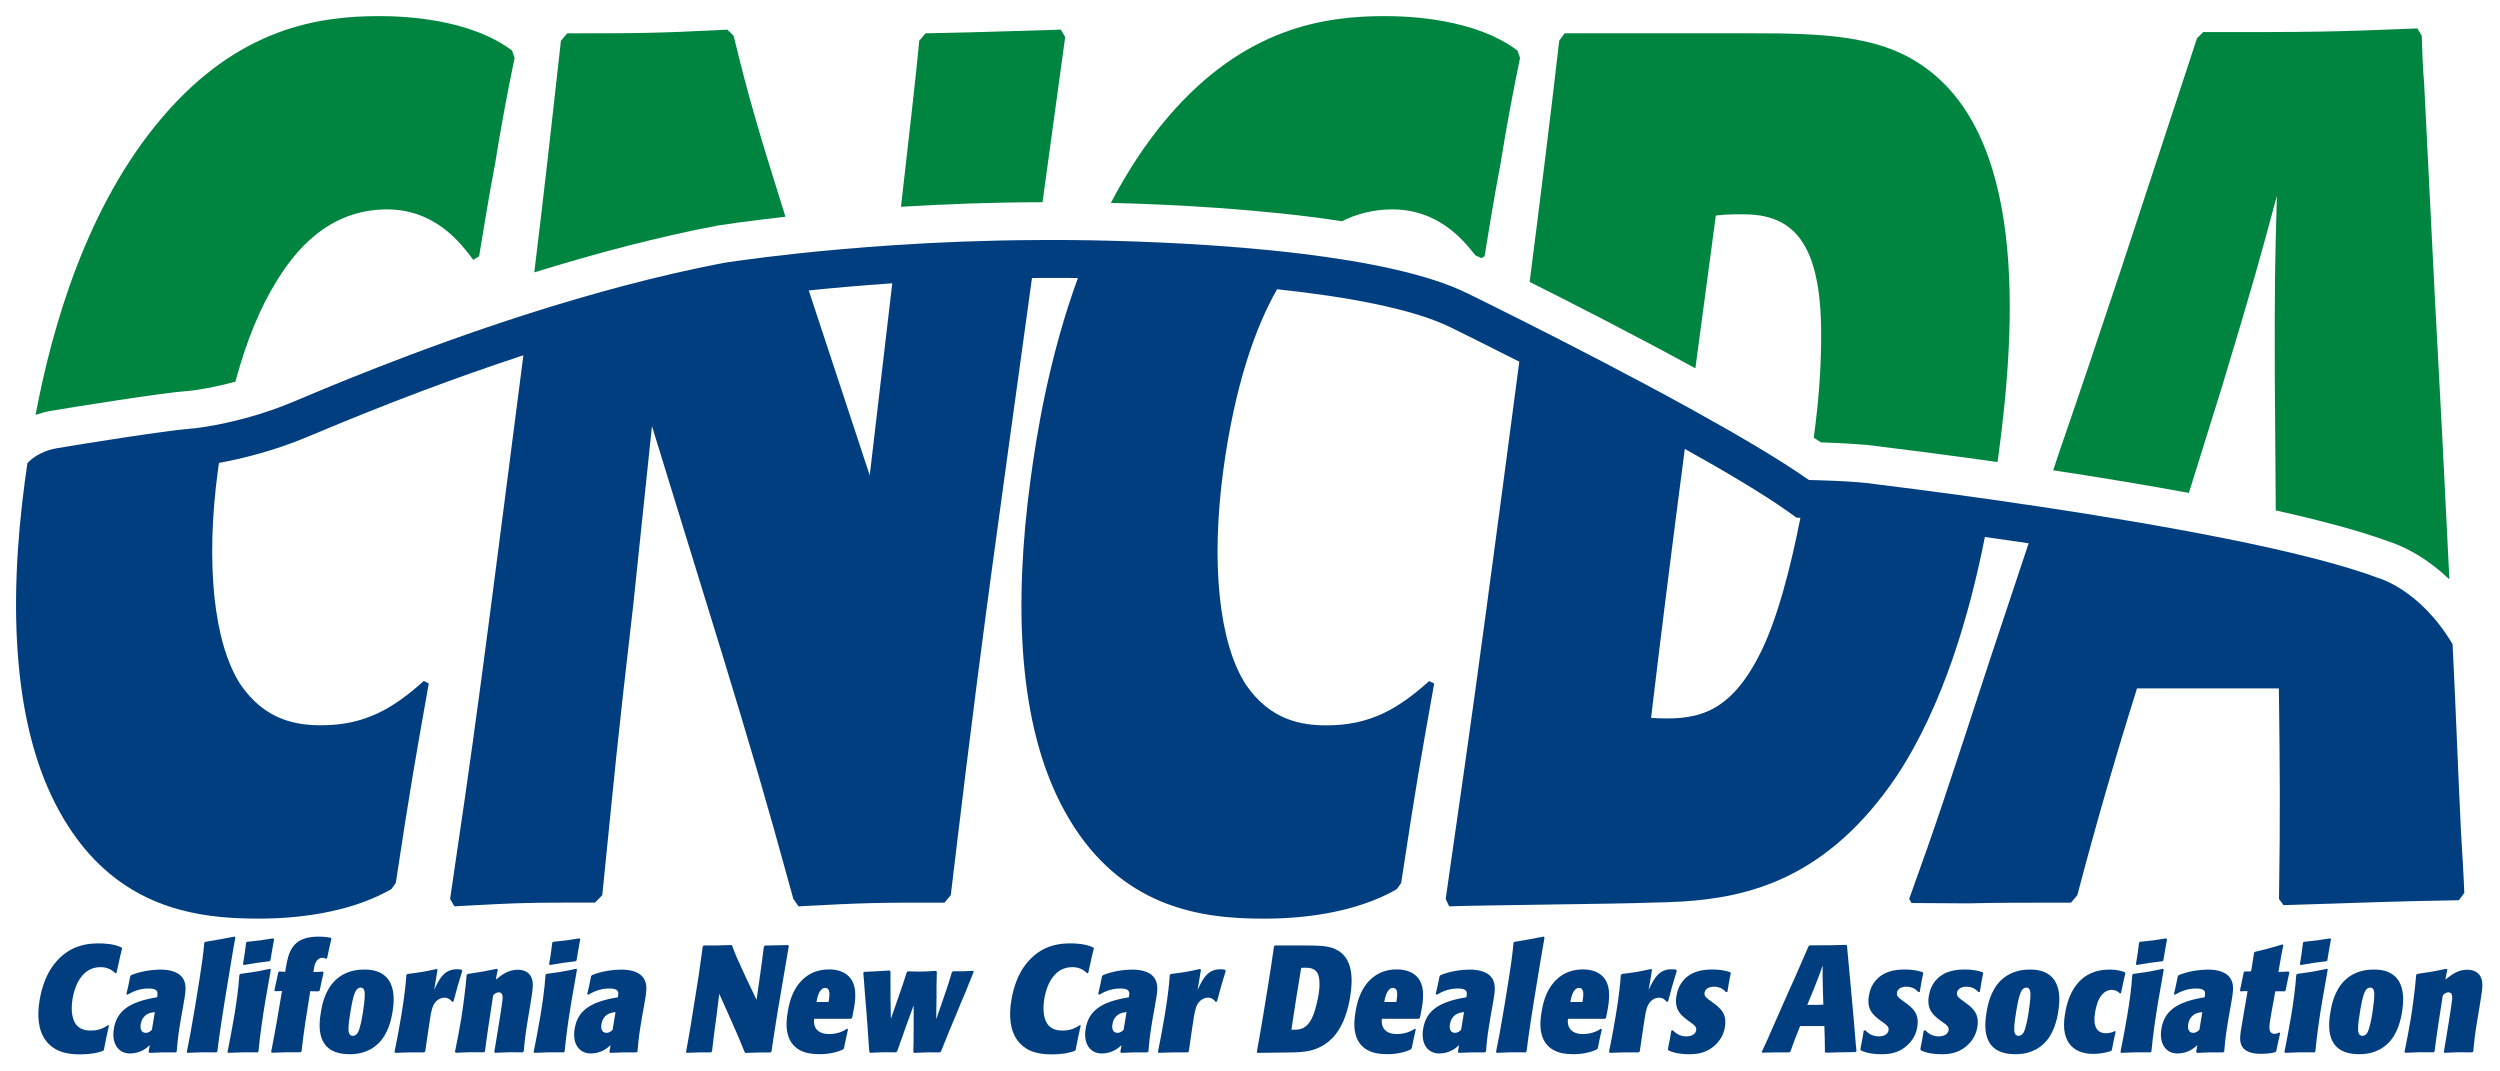 <?xml version="1.0" encoding="utf-8"?>
<!-- Generator: Adobe Illustrator 23.0.1, SVG Export Plug-In . SVG Version: 6.00 Build 0)  -->
<svg version="1.1" id="Layer_2" xmlns="http://www.w3.org/2000/svg" xmlns:xlink="http://www.w3.org/1999/xlink" x="0px" y="0px"
	 viewBox="0 0 591.33 253.33" style="enable-background:new 0 0 591.33 253.33;" xml:space="preserve">
<style type="text/css">
	.st0{fill:#013E7F;}
	.st1{fill:#008540;}
</style>
<path class="st0" d="M25.78,242.55c-0.54,2.4-0.66,2.9-1.21,5.8l-0.17,0.18c-1.16,0.5-3.01,0.86-5.33,0.86
	c-2.33,0-5.84-0.21-8.12-3.12c-1.98-2.51-2.18-6.09-1.59-9.63c0.39-2.37,1.45-7.24,5.33-10.57c3.05-2.61,6.29-2.93,8.69-2.93
	c1,0,3.64,0.07,5.39,1l0.11,0.22c-0.28,1.04-0.52,2.08-0.73,3.08c-0.22,0.9-0.4,1.79-0.59,2.68l-0.23,0.11
	c-0.5-0.47-1.55-1.47-3.52-1.47c-2.44,0-3.76,1.29-4.43,2.11c-0.94,1.11-1.81,2.9-2.23,5.48c-0.44,2.69-0.08,5.01,1.05,6.23
	c1.01,1.04,2.27,1.18,3.27,1.18c1.79,0,2.91-0.5,4.12-1.29L25.78,242.55z"/>
<path class="st0" d="M35.43,247.21c-0.6,0.57-2.16,1.97-4.7,1.97c-2.65,0-4.39-2.22-3.8-5.84c0.67-4.05,3.34-6.34,10.22-7.45
	c0.24-1.25,0.27-2.08-2.05-2.08c-2.15,0-3.86,0.82-4.94,1.47l-0.26-0.14c0.48-2.04,0.52-2.29,0.92-4.26l0.25-0.25
	c2.27-0.93,5.08-1.29,6.84-1.29c2.37,0,4.74,0.57,5.63,2.58c0.62,1.47,0.34,2.9-0.27,6.38l-0.41,2.29
	c-0.64,3.83-0.78,4.73-1.06,8.13l-0.29,0.21c-2.79-0.04-3.54,0-6.14,0.11l-0.22-0.22L35.43,247.21z M36.62,239.4
	c-1.38,0.11-2.97,0.64-3.34,2.9c-0.17,1.04,0.13,2,1.21,2c0.72,0,1.19-0.47,1.44-0.71L36.62,239.4z"/>
<path class="st0" d="M51.19,248.92c-3.18-0.04-3.86-0.04-6.86,0.11l-0.14-0.22c0.59-2.9,1.04-5.22,1.94-10.63
	c1.84-11.1,1.97-12.78,2.19-15.18l0.22-0.22c2.8-0.46,3.72-0.64,6.94-1.25l0.18,0.21c-0.4,2.19-0.66,3.76-0.99,5.77
	c-2.43,14.69-2.7,16.73-3.26,21.2L51.19,248.92z"/>
<path class="st0" d="M60.93,248.92c-2.89-0.04-3.79-0.04-6.93,0.11l-0.18-0.22c0.5-2.58,1.02-5.08,1.58-8.45
	c0.54-3.26,1.01-6.52,1.22-9.78l0.22-0.22c3.15-0.43,3.92-0.54,7.08-1.22l0.14,0.22c-0.45,2.54-0.97,5.44-1.34,7.63
	c-0.64,3.9-1.22,7.81-1.58,11.71L60.93,248.92z M63.75,227.36c-2.63,0.32-3.44,0.43-6.09,0.9l-0.18-0.22
	c0.37-2.26,0.46-2.79,0.73-5.05l0.21-0.22c2.84-0.29,3.65-0.39,6.23-0.82l0.18,0.22c-0.42,2.29-0.48,2.65-0.86,4.98L63.75,227.36z"
	/>
<path class="st0" d="M75.36,234.49c-0.96-0.04-1.03-0.04-1.97-0.04c-0.79,4.8-1.58,9.74-2.07,14.26l-0.28,0.18
	c-3.12,0-3.94,0-6.72,0.11l-0.19-0.18c0.86-4.08,2.4-13.39,2.57-14.43c-0.79,0.03-0.87,0.03-1.62,0.07l-0.18-0.21
	c0.42-1.9,0.46-2.15,0.92-4.26l0.25-0.22c0.46,0.04,0.7,0.07,1.38,0.11l0.07-0.43c0.66-3.97,1.31-7.91,7.8-7.91
	c1.47,0,2.13,0.14,2.96,0.28l0.11,0.22c-0.45,1.86-0.58,2.4-1.01,4.58l-0.28,0.18c-0.23-0.14-0.39-0.25-0.78-0.25
	c-1.61,0-1.95,1.79-2.07,2.54l-0.14,0.82c1.07,0,1.3-0.03,2.24-0.1l0.18,0.21c-0.39,1.72-0.55,2.47-0.92,4.26L75.36,234.49z"/>
<path class="st0" d="M92.85,233.95c0.38,1.58,0.33,3.4-0.01,5.44c-0.31,1.86-1.04,5.2-3.38,7.45c-2.51,2.4-5.46,2.51-6.76,2.51
	c-8.3,0-7.27-7.13-6.77-10.14c0.19-1.18,0.83-5.01,3.53-7.48c2.53-2.33,5.59-2.4,6.77-2.4C89.89,229.33,92.1,230.91,92.85,233.95z
	 M86.28,235.1c-0.01-0.36-0.04-1.51-0.97-1.51c-0.54,0-0.85,0.36-1.07,0.64c-0.68,1.04-1.11,3.69-1.32,4.94
	c-0.24,1.44-0.48,2.9-0.49,4.23c0,0.43,0.02,1.61,1.03,1.61c0.61,0,0.97-0.47,1.11-0.65c0.61-0.89,1.07-3.65,1.26-4.8
	C86,238.54,86.32,236.17,86.28,235.1z"/>
<path class="st0" d="M100.32,248.92c-2.86-0.04-3.87,0-6.82,0.11l-0.18-0.22c0.62-3.08,1.11-5.59,1.64-8.84
	c0.78-4.72,1.04-7.55,1.16-9.38l0.29-0.22c3.11-0.39,3.81-0.5,6.89-1.18l0.18,0.18c-0.14,1.04-0.43,2.61-0.8,4.8
	c1.54-3.44,2.82-4.91,5.47-4.91c0.43,0,0.67,0.04,1.02,0.11l0.17,0.25c-1.02,3.33-1.26,4.16-2.06,7.23l-0.31,0.14
	c-0.24-0.29-0.77-1.01-1.84-1.01c-0.68,0-1.41,0.32-1.93,0.82c-0.94,0.93-1.18,2.36-1.43,3.87c-0.2,1.18-0.95,6.41-1.19,8.02
	L100.32,248.92z"/>
<path class="st0" d="M107.61,248.81c0.53-2.54,1.1-5.51,1.45-7.66c0.35-2.11,1.02-6.84,1.32-10.56l0.22-0.22
	c3.12-0.47,3.85-0.57,6.93-1.22l0.22,0.22c-0.25,1.07-0.27,1.18-0.46,2.33c1.57-1.29,3.11-2.33,5.15-2.33
	c0.57,0,1.42,0.07,2.13,0.53c1.68,1.08,1.5,3.08,1.41,4.01c-0.09,0.97-0.23,1.83-0.74,4.94l-0.32,1.9
	c-0.78,4.69-0.81,5.55-1.03,7.95l-0.29,0.21c-2.89-0.04-3.61-0.04-6.54,0.11l-0.14-0.22l0.66-4.01c0.39-2.36,1.03-6.2,1.29-8.42
	c0.07-0.86-0.01-1.65-0.91-1.65c-0.36,0-0.82,0.18-1.3,0.68l-0.11,0.68c-0.24,1.47-1.6,10.35-1.84,12.61l-0.25,0.21
	c-2.82-0.04-3.68-0.04-6.64,0.11L107.61,248.81z"/>
<path class="st0" d="M133.34,248.92c-2.89-0.04-3.79-0.04-6.93,0.11l-0.18-0.22c0.5-2.58,1.02-5.08,1.58-8.45
	c0.54-3.26,1.01-6.52,1.22-9.78l0.22-0.22c3.15-0.43,3.92-0.54,7.08-1.22l0.14,0.22c-0.45,2.54-0.97,5.44-1.33,7.63
	c-0.65,3.9-1.22,7.81-1.58,11.71L133.34,248.92z M136.16,227.36c-2.63,0.32-3.44,0.43-6.09,0.9l-0.18-0.22
	c0.38-2.26,0.47-2.79,0.73-5.05l0.21-0.22c2.84-0.29,3.65-0.39,6.23-0.82l0.18,0.22c-0.42,2.29-0.48,2.65-0.86,4.98L136.16,227.36z"
	/>
<path class="st0" d="M144.41,247.21c-0.6,0.57-2.16,1.97-4.7,1.97c-2.65,0-4.39-2.22-3.79-5.84c0.67-4.05,3.34-6.34,10.22-7.45
	c0.25-1.25,0.27-2.08-2.05-2.08c-2.15,0-3.86,0.82-4.93,1.47l-0.26-0.14c0.48-2.04,0.52-2.29,0.92-4.26l0.25-0.25
	c2.27-0.93,5.08-1.29,6.84-1.29c2.37,0,4.74,0.57,5.63,2.58c0.62,1.47,0.34,2.9-0.27,6.38l-0.42,2.29
	c-0.63,3.83-0.78,4.73-1.06,8.13l-0.29,0.21c-2.79-0.04-3.54,0-6.14,0.11l-0.21-0.22L144.41,247.21z M145.59,239.4
	c-1.38,0.11-2.97,0.64-3.34,2.9c-0.17,1.04,0.13,2,1.21,2c0.72,0,1.19-0.47,1.44-0.71L145.59,239.4z"/>
<path class="st0" d="M170.13,235.06l-0.65,5.23c-0.6,4.26-0.6,4.48-1.07,8.42l-0.29,0.21c-2.72,0-2.94,0-5.67,0.11l-0.18-0.22
	c0.34-1.82,0.66-3.58,1.13-6.41c0.45-2.72,1.53-9.67,1.9-11.89c0.33-2.22,0.63-4.44,0.92-6.66l0.25-0.21c2.79,0,3.62,0,6.46-0.11
	l0.26,0.18c0.76,2.12,1.13,2.94,3.21,7.45l2.55,5.34l0.86-6.05c0.12-0.93,0.78-5.55,0.88-6.59l0.25-0.21
	c2.58-0.04,3.63-0.07,5.46-0.11l0.18,0.22c-0.37,2.22-2.26,13.21-2.67,15.69c-0.78,4.73-1.13,7.27-1.43,9.28l-0.25,0.21
	c-2.65,0-3.15,0-5.89,0.11l-0.22-0.22c-1.19-2.97-1.81-4.4-3.04-7.16L170.13,235.06z"/>
<path class="st0" d="M192.57,240.97c-0.31,2.29,1.08,3.62,3.52,3.62c2.26,0,3.65-0.86,4.26-1.26l0.23,0.15
	c-0.4,1.75-0.55,2.43-0.96,4.51l-0.26,0.25c-1.29,0.64-3.3,1.11-5.56,1.11c-1.97,0-3.13-0.32-3.87-0.61
	c-4.74-1.87-3.96-7.27-3.62-9.31c0.26-1.54,0.57-2.83,1.05-3.97c1.46-3.62,4.39-6.16,8.72-6.16c1.18,0,2.26,0.18,3.19,0.61
	c3.39,1.58,3.28,5.27,2.76,8.42c-0.13,0.75-0.25,1.25-0.48,2.44l-0.29,0.21H192.57z M195.99,237c0.21-1.29,0.55-3.33-0.81-3.33
	c-1.43,0-1.91,2.44-2.06,3.33H195.99z"/>
<path class="st0" d="M216.13,237.75l-1.77,4.83c-0.29,0.9-0.62,1.83-0.95,2.72c-0.61,1.72-0.67,1.9-1.21,3.4l-0.32,0.21
	c-2.75-0.04-3.46-0.04-6.04,0.11l-0.21-0.22c-0.04-0.36-0.06-0.71-0.1-1.07c-0.09-1.18-0.2-3.15-0.29-4.33l-0.34-4.62
	c-0.13-1.4-0.26-2.8-0.35-4.19c-0.24-3.12-0.25-3.47-0.36-4.51l0.25-0.21c2.6-0.11,3.25-0.14,5.96-0.32l0.22,0.18
	c0,3.04-0.01,3.33,0.02,6.34l0.08,4.91l1.78-5.09c1.23-3.54,1.31-3.83,1.98-5.94l0.29-0.21c0.89,0.03,1.77,0.07,2.67,0.07
	c1.33,0,2.34-0.07,3.94-0.18l0.21,0.21c-0.09,3.37-0.1,4.05-0.07,6.02l-0.08,5.23l1.86-5.37c0.75-2.15,1.18-3.44,1.85-5.77
	l0.29-0.21c2.14,0.03,2.61,0,4.74-0.11l0.14,0.21c-0.74,1.86-0.92,2.33-2,4.94c-0.7,1.61-1.36,3.22-2.02,4.84l-1.78,4.26
	c-0.26,0.68-1.64,4.08-1.95,4.84l-0.29,0.21c-2.39-0.04-3.08-0.04-6.04,0.11l-0.21-0.22c0.06-2.29,0.07-2.58,0.08-6.3V237.75z"/>
<path class="st0" d="M255.63,242.55c-0.54,2.4-0.66,2.9-1.21,5.8l-0.17,0.18c-1.16,0.5-3.01,0.86-5.33,0.86
	c-2.33,0-5.84-0.21-8.11-3.12c-1.98-2.51-2.18-6.09-1.6-9.63c0.39-2.37,1.45-7.24,5.33-10.57c3.05-2.61,6.29-2.93,8.69-2.93
	c1,0,3.64,0.07,5.39,1l0.11,0.22c-0.28,1.04-0.52,2.08-0.73,3.08c-0.22,0.9-0.4,1.79-0.59,2.68l-0.23,0.11
	c-0.5-0.47-1.55-1.47-3.52-1.47c-2.44,0-3.76,1.29-4.43,2.11c-0.94,1.11-1.81,2.9-2.23,5.48c-0.44,2.69-0.08,5.01,1.05,6.23
	c1.01,1.04,2.27,1.18,3.27,1.18c1.79,0,2.91-0.5,4.12-1.29L255.63,242.55z"/>
<path class="st0" d="M265.28,247.21c-0.6,0.57-2.16,1.97-4.7,1.97c-2.65,0-4.39-2.22-3.79-5.84c0.67-4.05,3.34-6.34,10.22-7.45
	c0.24-1.25,0.27-2.08-2.06-2.08c-2.15,0-3.86,0.82-4.94,1.47l-0.26-0.14c0.48-2.04,0.52-2.29,0.92-4.26l0.26-0.25
	c2.27-0.93,5.08-1.29,6.84-1.29c2.36,0,4.74,0.57,5.62,2.58c0.62,1.47,0.34,2.9-0.27,6.38l-0.42,2.29
	c-0.63,3.83-0.78,4.73-1.06,8.13l-0.29,0.21c-2.79-0.04-3.54,0-6.14,0.11l-0.22-0.22L265.28,247.21z M266.46,239.4
	c-1.38,0.11-2.97,0.64-3.34,2.9c-0.17,1.04,0.13,2,1.21,2c0.72,0,1.19-0.47,1.44-0.71L266.46,239.4z"/>
<path class="st0" d="M280.89,248.92c-2.86-0.04-3.87,0-6.82,0.11l-0.18-0.22c0.62-3.08,1.1-5.59,1.64-8.84
	c0.78-4.72,1.04-7.55,1.16-9.38l0.29-0.22c3.11-0.39,3.81-0.5,6.89-1.18l0.19,0.18c-0.14,1.04-0.44,2.61-0.8,4.8
	c1.54-3.44,2.82-4.91,5.47-4.91c0.43,0,0.67,0.04,1.02,0.11l0.18,0.25c-1.02,3.33-1.26,4.16-2.06,7.23l-0.31,0.14
	c-0.24-0.29-0.76-1.01-1.84-1.01c-0.68,0-1.41,0.32-1.92,0.82c-0.94,0.93-1.18,2.36-1.43,3.87c-0.2,1.18-0.95,6.41-1.18,8.02
	L280.89,248.92z"/>
<path class="st0" d="M301.56,223.64h7.59c2.79,0,5,0.07,6.7,0.86c4.43,2.01,4.12,7.56,3.49,11.39c-0.39,2.36-1.32,6.45-3.92,9.35
	c-3.15,3.44-6.87,3.65-9.85,3.69c-1.15,0.04-6.86,0.07-8.15,0.11l-0.14-0.22c0.48-2.68,0.9-4.98,1.47-8.45
	c0.91-5.52,1.83-11.03,2.59-16.51L301.56,223.64z M309.77,241.76c1.35-1.9,2.02-5.95,2.11-6.44c0.16-0.97,0.24-1.9,0.22-2.87
	c-0.04-2.79-1.28-3.55-3.21-3.55c-0.47,0-0.68,0-1.12,0.04c-0.8,4.87-1.61,9.74-2.31,14.61
	C307.17,243.62,308.54,243.51,309.77,241.76z"/>
<path class="st0" d="M326.87,240.97c-0.31,2.29,1.08,3.62,3.52,3.62c2.26,0,3.65-0.86,4.26-1.26l0.23,0.15
	c-0.4,1.75-0.55,2.43-0.97,4.51l-0.26,0.25c-1.29,0.64-3.3,1.11-5.55,1.11c-1.97,0-3.13-0.32-3.87-0.61
	c-4.74-1.87-3.95-7.27-3.62-9.31c0.25-1.54,0.57-2.83,1.05-3.97c1.46-3.62,4.38-6.16,8.72-6.16c1.18,0,2.27,0.18,3.2,0.61
	c3.39,1.58,3.28,5.27,2.75,8.42c-0.12,0.75-0.24,1.25-0.47,2.44l-0.28,0.21H326.87z M330.28,237c0.22-1.29,0.55-3.33-0.8-3.33
	c-1.43,0-1.91,2.44-2.06,3.33H330.28z"/>
<path class="st0" d="M345.11,247.21c-0.6,0.57-2.16,1.97-4.7,1.97c-2.65,0-4.39-2.22-3.79-5.84c0.67-4.05,3.34-6.34,10.22-7.45
	c0.25-1.25,0.27-2.08-2.05-2.08c-2.15,0-3.86,0.82-4.93,1.47l-0.27-0.14c0.48-2.04,0.53-2.29,0.92-4.26l0.25-0.25
	c2.27-0.93,5.09-1.29,6.84-1.29c2.36,0,4.74,0.57,5.62,2.58c0.62,1.47,0.34,2.9-0.27,6.38l-0.41,2.29
	c-0.63,3.83-0.78,4.73-1.06,8.13l-0.29,0.21c-2.78-0.04-3.54,0-6.14,0.11l-0.21-0.22L345.11,247.21z M346.29,239.4
	c-1.38,0.11-2.97,0.64-3.34,2.9c-0.17,1.04,0.13,2,1.2,2c0.72,0,1.19-0.47,1.45-0.71L346.29,239.4z"/>
<path class="st0" d="M360.86,248.92c-3.18-0.04-3.86-0.04-6.86,0.11l-0.14-0.22c0.59-2.9,1.04-5.22,1.94-10.63
	c1.84-11.1,1.98-12.78,2.19-15.18l0.22-0.22c2.8-0.46,3.72-0.64,6.94-1.25l0.18,0.21c-0.39,2.19-0.66,3.76-0.99,5.77
	c-2.43,14.69-2.69,16.73-3.26,21.2L360.86,248.92z"/>
<path class="st0" d="M370.88,240.97c-0.31,2.29,1.08,3.62,3.52,3.62c2.26,0,3.65-0.86,4.25-1.26l0.23,0.15
	c-0.4,1.75-0.54,2.43-0.96,4.51l-0.26,0.25c-1.29,0.64-3.3,1.11-5.55,1.11c-1.97,0-3.13-0.32-3.87-0.61
	c-4.74-1.87-3.96-7.27-3.62-9.31c0.25-1.54,0.57-2.83,1.05-3.97c1.46-3.62,4.39-6.16,8.72-6.16c1.18,0,2.26,0.18,3.19,0.61
	c3.39,1.58,3.28,5.27,2.76,8.42c-0.12,0.75-0.24,1.25-0.47,2.44l-0.29,0.21H370.88z M374.3,237c0.21-1.29,0.56-3.33-0.81-3.33
	c-1.43,0-1.91,2.44-2.05,3.33H374.3z"/>
<path class="st0" d="M387.58,248.92c-2.86-0.04-3.87,0-6.82,0.11l-0.18-0.22c0.62-3.08,1.11-5.59,1.64-8.84
	c0.78-4.72,1.04-7.55,1.16-9.38l0.29-0.22c3.11-0.39,3.81-0.5,6.89-1.18l0.19,0.18c-0.14,1.04-0.43,2.61-0.8,4.8
	c1.54-3.44,2.82-4.91,5.47-4.91c0.43,0,0.67,0.04,1.02,0.11l0.18,0.25c-1.02,3.33-1.26,4.16-2.06,7.23l-0.31,0.14
	c-0.24-0.29-0.77-1.01-1.84-1.01c-0.68,0-1.42,0.32-1.93,0.82c-0.94,0.93-1.18,2.36-1.43,3.87c-0.2,1.18-0.95,6.41-1.19,8.02
	L387.58,248.92z"/>
<path class="st0" d="M394.51,248.14c0.17-0.82,0.31-1.65,0.49-2.47l0.3-1.86l0.35-0.14c0.55,0.54,1.48,1.47,3.23,1.47
	c0.25,0,0.65-0.04,1.03-0.14c0.91-0.29,1.22-0.86,1.29-1.29c0.14-0.86-0.53-1.32-1.3-1.86c-2.15-1.54-3.94-2.83-3.37-6.27
	c0.17-1,0.66-3.29,2.91-4.83c1.79-1.25,4.04-1.43,5.57-1.43c2.44,0,3.69,0.46,4.23,0.64l0.14,0.25c-0.16,0.75-0.32,1.5-0.44,2.25
	l-0.36,2.15l-0.3,0.07c-0.46-0.47-1.22-1.29-2.9-1.29c-1.4,0-2.08,0.68-2.2,1.4c-0.14,0.82,0.3,1.18,1.97,2.36
	c1.6,1.18,3.39,2.47,2.85,5.76c-0.13,0.79-0.37,1.58-0.78,2.33c-0.46,0.86-1.14,1.68-1.96,2.33c-1.9,1.54-3.88,1.79-5.78,1.79
	c-1.69,0-3.37-0.22-4.83-0.9L394.51,248.14z"/>
<path class="st0" d="M431.65,248.81c0-2.4-0.05-3.83-0.13-6.12h-5.73c-0.83,2.01-1.6,4.01-2.29,6.02l-0.25,0.21
	c-2.79,0-3.77,0-6.39,0.07l-0.15-0.18c1.09-2.29,1.32-2.83,3.13-6.98l2.64-5.98c0.84-1.83,1.64-3.62,2.44-5.45
	c0.41-0.93,2.42-5.55,2.88-6.62l0.25-0.18c4.37,0,5.05,0,8.65-0.11l0.18,0.21c0.03,0.47,0.06,0.93,0.12,1.4
	c0.56,6.16,0.6,6.59,0.96,10.42l0.57,6.3c0.13,1.39,0.29,3.65,0.41,5.05c0.03,0.25,0.15,1.47,0.18,1.76l-0.21,0.22
	c-3.01,0.03-3.7,0.07-7.08,0.14L431.65,248.81z M427.48,237.68c1.29,0.04,2.54,0,3.8-0.04l-0.12-4.01
	c-0.07-2.65-0.07-3.29-0.03-5.26c-0.67,1.9-0.88,2.47-2.1,5.55L427.48,237.68z"/>
<path class="st0" d="M440.04,248.14c0.17-0.82,0.31-1.65,0.48-2.47l0.3-1.86l0.35-0.14c0.55,0.54,1.48,1.47,3.23,1.47
	c0.25,0,0.65-0.04,1.02-0.14c0.91-0.29,1.22-0.86,1.29-1.29c0.14-0.86-0.53-1.32-1.3-1.86c-2.15-1.54-3.94-2.83-3.37-6.27
	c0.17-1,0.65-3.29,2.92-4.83c1.78-1.25,4.04-1.43,5.57-1.43c2.44,0,3.69,0.46,4.23,0.64l0.14,0.25c-0.16,0.75-0.32,1.5-0.45,2.25
	l-0.36,2.15l-0.3,0.07c-0.46-0.47-1.21-1.29-2.9-1.29c-1.4,0-2.09,0.68-2.2,1.4c-0.14,0.82,0.3,1.18,1.97,2.36
	c1.6,1.18,3.39,2.47,2.84,5.76c-0.13,0.79-0.37,1.58-0.78,2.33c-0.46,0.86-1.14,1.68-1.96,2.33c-1.9,1.54-3.88,1.79-5.78,1.79
	c-1.68,0-3.37-0.22-4.83-0.9L440.04,248.14z"/>
<path class="st0" d="M454.22,248.14c0.17-0.82,0.31-1.65,0.48-2.47l0.31-1.86l0.35-0.14c0.55,0.54,1.48,1.47,3.23,1.47
	c0.25,0,0.65-0.04,1.02-0.14c0.91-0.29,1.22-0.86,1.29-1.29c0.14-0.86-0.53-1.32-1.3-1.86c-2.15-1.54-3.94-2.83-3.37-6.27
	c0.17-1,0.65-3.29,2.92-4.83c1.78-1.25,4.03-1.43,5.57-1.43c2.44,0,3.69,0.46,4.23,0.64l0.14,0.25c-0.16,0.75-0.32,1.5-0.44,2.25
	l-0.36,2.15l-0.3,0.07c-0.46-0.47-1.22-1.29-2.9-1.29c-1.39,0-2.08,0.68-2.2,1.4c-0.13,0.82,0.31,1.18,1.97,2.36
	c1.6,1.18,3.39,2.47,2.85,5.76c-0.13,0.79-0.37,1.58-0.78,2.33c-0.46,0.86-1.14,1.68-1.96,2.33c-1.9,1.54-3.88,1.79-5.78,1.79
	c-1.68,0-3.37-0.22-4.83-0.9L454.22,248.14z"/>
<path class="st0" d="M486.83,233.95c0.38,1.58,0.33,3.4,0,5.44c-0.31,1.86-1.04,5.2-3.38,7.45c-2.51,2.4-5.46,2.51-6.75,2.51
	c-8.31,0-7.28-7.13-6.78-10.14c0.2-1.18,0.83-5.01,3.53-7.48c2.54-2.33,5.59-2.4,6.77-2.4
	C483.87,229.33,486.08,230.91,486.83,233.95z M480.27,235.1c-0.02-0.36-0.04-1.51-0.97-1.51c-0.54,0-0.85,0.36-1.07,0.64
	c-0.67,1.04-1.12,3.69-1.32,4.94c-0.23,1.44-0.48,2.9-0.48,4.23c0,0.43,0.02,1.61,1.02,1.61c0.61,0,0.97-0.47,1.11-0.65
	c0.61-0.89,1.07-3.65,1.26-4.8C479.98,238.54,480.3,236.17,480.27,235.1z"/>
<path class="st0" d="M500.43,243.98c-0.5,2.15-0.56,2.54-0.91,4.41l-0.21,0.21c-1.4,0.47-2.83,0.68-4.23,0.68
	c-4.01,0-7.83-2.22-6.66-9.31c0.38-2.29,1.76-10.63,10.54-10.63c2.08,0,3.22,0.47,3.65,0.64l0.1,0.25c-0.15,0.72-0.35,1.47-0.5,2.19
	l-0.52,2.47l-0.23,0.11c-0.55-0.54-1.14-0.86-1.97-0.86c-1.01,0-1.78,0.54-2.22,1.04c-1.13,1.18-1.53,3.19-1.73,4.37
	c-0.49,2.98,0.28,4.84,2.6,4.84c0.29,0,1.22-0.04,2.09-0.5L500.43,243.98z"/>
<path class="st0" d="M508.67,248.92c-2.89-0.04-3.79-0.04-6.93,0.11l-0.18-0.22c0.5-2.58,1.02-5.08,1.58-8.45
	c0.54-3.26,1.01-6.52,1.22-9.78l0.21-0.22c3.15-0.43,3.92-0.54,7.08-1.22l0.14,0.22c-0.45,2.54-0.97,5.44-1.33,7.63
	c-0.65,3.9-1.22,7.81-1.58,11.71L508.67,248.92z M511.49,227.36c-2.63,0.32-3.44,0.43-6.09,0.9l-0.18-0.22
	c0.38-2.26,0.46-2.79,0.73-5.05l0.21-0.22c2.84-0.29,3.65-0.39,6.23-0.82l0.18,0.22c-0.42,2.29-0.48,2.65-0.86,4.98L511.49,227.36z"
	/>
<path class="st0" d="M519.73,247.21c-0.6,0.57-2.16,1.97-4.7,1.97c-2.65,0-4.39-2.22-3.79-5.84c0.67-4.05,3.34-6.34,10.22-7.45
	c0.25-1.25,0.27-2.08-2.05-2.08c-2.15,0-3.86,0.82-4.94,1.47l-0.26-0.14c0.48-2.04,0.52-2.29,0.92-4.26l0.25-0.25
	c2.27-0.93,5.08-1.29,6.84-1.29c2.36,0,4.74,0.57,5.62,2.58c0.62,1.47,0.34,2.9-0.27,6.38l-0.41,2.29
	c-0.63,3.83-0.78,4.73-1.06,8.13l-0.29,0.21c-2.78-0.04-3.54,0-6.14,0.11l-0.21-0.22L519.73,247.21z M520.92,239.4
	c-1.38,0.11-2.97,0.64-3.35,2.9c-0.17,1.04,0.13,2,1.2,2c0.72,0,1.19-0.47,1.45-0.71L520.92,239.4z"/>
<path class="st0" d="M540.39,234.49c-1.04-0.04-1.18-0.04-2.22,0l-0.49,2.76c-0.23,1.15-0.47,2.65-0.66,3.73
	c-0.28,1.68-0.59,3.55,0.99,3.55c0.47,0,0.81-0.15,1.13-0.32l0.18,0.18c-0.42,1.86-0.52,2.26-0.91,4.23l-0.26,0.25
	c-0.46,0.14-1.5,0.39-3.29,0.39c-1,0-3.54-0.04-4.54-1.75c-0.73-1.25-0.48-2.72,0.03-5.59l0.37-2.22c0.32-1.75,0.62-3.51,0.91-5.27
	c-0.75,0-0.79,0-1.66,0.07l-0.14-0.22c0.43-1.97,0.55-2.68,0.89-4.3l0.25-0.22c0.63,0.04,0.81,0.04,1.46,0
	c0.1-0.36,0.14-0.61,0.19-0.93c0.16-0.97,0.37-2.47,0.53-3.44l0.22-0.25c2.91-0.68,3.51-0.86,6.52-1.76l0.18,0.21
	c-0.31,1.47-0.39,1.93-1.15,6.3c1.26-0.03,1.37-0.03,2.42-0.1l0.17,0.25c-0.43,1.93-0.53,2.33-0.88,4.23L540.39,234.49z"/>
<path class="st0" d="M547.45,248.92c-2.89-0.04-3.79-0.04-6.93,0.11l-0.18-0.22c0.5-2.58,1.02-5.08,1.58-8.45
	c0.54-3.26,1-6.52,1.22-9.78l0.22-0.22c3.15-0.43,3.92-0.54,7.08-1.22l0.14,0.22c-0.46,2.54-0.97,5.44-1.34,7.63
	c-0.64,3.9-1.22,7.81-1.58,11.71L547.45,248.92z M550.27,227.36c-2.63,0.32-3.44,0.43-6.09,0.9l-0.18-0.22
	c0.38-2.26,0.47-2.79,0.73-5.05l0.21-0.22c2.84-0.29,3.65-0.39,6.23-0.82l0.18,0.22c-0.42,2.29-0.48,2.65-0.86,4.98L550.27,227.36z"
	/>
<path class="st0" d="M568.16,233.95c0.38,1.58,0.33,3.4,0,5.44c-0.31,1.86-1.04,5.2-3.38,7.45c-2.51,2.4-5.46,2.51-6.76,2.51
	c-8.31,0-7.27-7.13-6.77-10.14c0.19-1.18,0.83-5.01,3.53-7.48c2.54-2.33,5.59-2.4,6.77-2.4
	C565.2,229.33,567.41,230.91,568.16,233.95z M561.6,235.1c-0.01-0.36-0.04-1.51-0.97-1.51c-0.54,0-0.85,0.36-1.07,0.64
	c-0.68,1.04-1.11,3.69-1.32,4.94c-0.24,1.44-0.48,2.9-0.48,4.23c0,0.43,0.02,1.61,1.02,1.61c0.61,0,0.98-0.47,1.11-0.65
	c0.61-0.89,1.07-3.65,1.26-4.8C561.31,238.54,561.63,236.17,561.6,235.1z"/>
<path class="st0" d="M568.74,248.81c0.53-2.54,1.09-5.51,1.45-7.66c0.35-2.11,1.02-6.84,1.32-10.56l0.22-0.22
	c3.12-0.47,3.85-0.57,6.93-1.22l0.22,0.22c-0.25,1.07-0.27,1.18-0.46,2.33c1.57-1.29,3.11-2.33,5.15-2.33
	c0.58,0,1.42,0.07,2.13,0.53c1.68,1.08,1.5,3.08,1.41,4.01c-0.09,0.97-0.23,1.83-0.74,4.94l-0.32,1.9
	c-0.78,4.69-0.81,5.55-1.03,7.95l-0.28,0.21c-2.9-0.04-3.62-0.04-6.54,0.11l-0.15-0.22l0.67-4.01c0.39-2.36,1.02-6.2,1.29-8.42
	c0.07-0.86-0.01-1.65-0.91-1.65c-0.36,0-0.82,0.18-1.29,0.68l-0.11,0.68c-0.25,1.47-1.61,10.35-1.84,12.61l-0.25,0.21
	c-2.82-0.04-3.68-0.04-6.65,0.11L568.74,248.81z"/>
<path class="st0" d="M582.11,196.89c-0.58-11.36-1.26-29.71-1.83-41.06l-0.17-3.46c-7.75-13.1-17.7-15.7-17.7-15.7
	c-17.57-6.58-52.26-12.67-79.67-16.8c-4.06-0.61-7.94-1.18-11.61-1.7c-13.76-1.95-24.17-3.24-26.97-3.58
	c-5.26-0.88-16.29-1.05-16.29-1.05c-0.11-0.08-0.24-0.16-0.35-0.24c-6.71-4.7-16.87-10.66-27.75-16.66
	c-13.8-7.61-28.72-15.27-39.15-20.53c-8.11-4.09-13.51-6.72-13.51-6.72c-9.28-4.58-23.96-7.5-39.22-9.37
	c-18.46-2.25-37.74-2.95-49.38-3.17c-6.71-0.12-10.9-0.08-10.9-0.08c-0.76,0-1.51,0.01-2.26,0.01c-12.05,0.05-23.33,0.52-33.27,1.17
	c-9.1,0.59-17.09,1.33-23.54,2.02c-10.96,1.18-17.48,2.23-17.48,2.23c-15.74,3.02-31.58,7.38-45.98,11.97
	C97.64,82.93,75.43,92.5,69.11,95.14c-5.46,2.29-11.01,3.87-15.71,4.9c-3.59,0.79-6.69,1.25-8.82,1.4
	c-4.91,0.35-25.93,3.68-31.01,4.56c-4.5,0.78-6.65,3.05-7.09,3.57c-0.21,1.42-0.4,2.77-0.57,4.03c-1.98,14.72-2.75,29.52-1.53,43.19
	c1.16,13.1,4.15,25.18,9.69,35.15c2.5,4.53,5.27,8.25,8.22,11.32c12.4,12.88,27.92,14.02,38.94,14.02c12.52,0,22.67-2.47,29.55-6.02
	c0.62-0.32,1.25-0.63,1.81-0.97l1.03-1.46c3.59-23.59,4.35-27.67,7.8-47.18l-1.18-0.58c-7.15,6.41-13.79,10.48-24.27,10.48
	c-5.88,0-13.27-1.17-19.06-9.61c-6.44-9.9-8.3-28.83-5.37-50.67c0.08-0.6,0.17-1.18,0.26-1.78c6.09-1.09,13.65-3.12,20.76-6.09
	l1.67-0.7c17.44-7.34,33.98-13.55,49.57-18.67c-3.17,24.53-7.71,59.99-9.92,76.46c-3,22.35-5.1,36.46-7.23,50.87
	c-0.06,0.42-0.12,0.84-0.19,1.26l1.02,1.75c16.06-0.88,17.32-0.88,33.27-0.88l1.7-1.75c0.01-0.05,0.01-0.1,0.02-0.15
	c3.24-31.88,3.27-33.68,7.29-68.28l4.45-42.52l16.51,53.59c6.77,22.19,10.25,33.85,16.73,57.51c0.07,0.25,0.13,0.49,0.2,0.74
	l1.23,1.75c16.06-0.88,19-0.88,34.52-0.88l1.17-1.38l0.32-0.37c1.98-16.31,4.34-36.98,9.5-75.43c1.45-10.79,5.7-41.58,9.71-70.57
	c1.16-0.01,2.33-0.01,3.5-0.01c2.08-0.02,4.57-0.01,7.36,0.02c-6.77,18.53-9.73,36.65-11.23,47.85
	c-3.87,28.83-3.17,57.96,8.15,78.34c5.89,10.7,13.34,16.9,20.99,20.49c9.21,4.32,18.72,4.85,26.17,4.85
	c10.66,0,19.6-1.79,26.27-4.51c1.87-0.76,3.59-1.59,5.08-2.47l1.03-1.46c3.59-23.59,4.34-27.67,7.81-47.18l-1.18-0.58
	c-7.16,6.41-13.79,10.48-24.28,10.48c-5.87,0-13.27-1.17-19.06-9.61c-6.43-9.9-8.3-28.83-5.37-50.67
	c2.65-19.71,7.5-33.76,12.74-42.88c16.41,1.76,32.05,4.59,41.04,9.02c0.21,0.1,6.79,3.32,16.24,8.11
	c-2.54,19.44-5.14,38.9-7.76,58.36c-3.79,28.25-6.51,46.89-9.65,68.73l0.12,0.25l0.7,1.5c7.59-0.29,40.99-0.58,47.74-0.88
	c2.36-0.04,4.8-0.11,7.3-0.26c16-0.98,34.54-5.55,50.85-29.73c11.08-16.81,17.26-38.48,20.83-56.51c3.29,0.46,6.75,0.97,10.35,1.5
	l-9.1,27.34c-11.04,33.78-12.46,38.15-19.16,56.79l0.56,0.96c4.57,0.03,9,0.06,13.25,0.08c7.42-0.17,13.58-0.17,24.46-0.17l1.5-1.75
	c4.29-16.31,8.99-32.62,14.12-48.92h33.56c0.23,18.64,0.34,30.29,0.03,49.8l0.71,0.97l0.35,0.49c19.8-0.58,23.82-0.87,41.49-1.16
	l1.28-1.75C582.82,208.83,582.26,198.93,582.11,196.89z M205.72,112.43l-14.31-43.39c-0.04-0.12-0.07-0.23-0.11-0.34
	c5.6-0.58,12.27-1.18,19.75-1.69L205.72,112.43z M415.98,155.25c-7.37,14.27-15.46,15.14-25.45,14.56
	c2.51-21.21,5.21-42.42,7.98-63.63c9.62,5.36,18.38,10.56,24.19,14.67l2.26,1.6l0.9,0.01C423.66,133.65,420.36,146.96,415.98,155.25
	z"/>
<g>
	<path class="st1" d="M43.95,92.52c2.43-0.17,6.76-0.9,11.73-2.25c2.73-10.15,6.12-17.93,9.62-23.56
		c4.05-6.7,11.96-17.18,26.23-17.18c11.54,0,17.58,8.15,20.42,11.94l1.38-0.87c1.19-7.28,2.38-14.56,3.77-21.84
		c1.3-8.16,2.86-16.6,4.62-25.05l-0.6-1.75c-10.1-7.57-25.55-8.15-31.43-8.15c-14.06,0-33.08,2.62-51.25,23.88
		C20.42,48.77,12.34,77.4,8.41,98.13c1.12-0.38,2.3-0.72,3.65-0.95C16.57,96.4,38.43,92.91,43.95,92.52z"/>
	<path class="st1" d="M169.63,53.37c0.57-0.09,6.46-1.03,16.15-2.11c-6.86-21.8-8.84-28.84-12.25-42.79l-1.48-1.46
		c-16.69,0.87-21.52,0.87-37.88,0.87l-1.49,1.75c-2,18.06-4.01,36.11-6.23,54.17c-0.03,0.2-0.06,0.42-0.08,0.63
		c15.26-4.74,29.66-8.46,43.01-11.01L169.63,53.37z"/>
	<path class="st1" d="M251.95,8.76l-1.02-1.75c-10.74,0.29-16.86,0.58-32,0.87l-1.5,1.75c-0.49,5.78-2.71,25.17-4.32,39.28
		c10.04-0.62,21.37-1.06,33.48-1.08C249.03,30.1,251.1,15.07,251.95,8.76z"/>
	<path class="st1" d="M329.34,49.53c10.54,0,16.47,6.79,19.6,10.85c0.5,0.22,1,0.45,1.48,0.68l0.73-0.46
		c1.19-7.28,2.37-14.56,3.77-21.84c1.31-8.16,2.86-16.6,4.62-25.05l-0.61-1.75c-10.1-7.57-25.55-8.15-31.42-8.15
		c-14.06,0-33.08,2.62-51.25,23.88c-5.33,6.23-9.75,13.14-13.5,20.3c13.97,0.35,35.3,1.38,54.67,4.34
		C320.8,50.63,324.74,49.53,329.34,49.53z"/>
	<path class="st1" d="M405.85,50.98c2.56-0.29,3.81-0.29,6.54-0.29c11.33,0,18.48,6.12,18.37,28.83c-0.01,7.86-0.6,15.43-1.66,23.3
		c-0.02,0.17-0.06,0.42-0.09,0.7c0.58,0.38,1.15,0.76,1.69,1.12c3.72,0.11,10.3,0.39,14.55,1.05c5.86,0.72,15.6,1.96,27.23,3.6
		c0.08-0.61,0.17-1.24,0.25-1.82c4.19-31.16,6.68-76.31-19.03-92.61c-9.84-6.41-22.77-6.99-39.13-6.99h-44.47l-1.29,1.75
		c-2.19,18.97-4.56,38.01-7,57.06c9.8,4.91,24.82,12.58,39.2,20.44C402.63,75.08,404.24,63.03,405.85,50.98z"/>
	<path class="st1" d="M525.57,91.47c7.56-25.05,8.82-29.7,12.99-45.14c-0.47,16.02-0.55,21.26-0.5,42.81l0.23,31.59
		c10.5,2.34,19.9,4.83,26.91,7.42c1.78,0.56,7.78,2.79,14.16,8.9l-1.62-32.48c-1.69-31.16-1.85-34.65-4.35-84.74
		c-0.33-3.79-0.45-7.57-0.57-11.36l-1.03-1.75c-21.1,0.87-25.08,0.87-50.67,0.87l-1.46,1.46c-2.85,8.74-15.24,46.3-17.72,53.88
		c-4.93,14.85-9.83,29.41-14.96,44.27l-1.34,4.04c10.29,1.56,21.34,3.37,32.1,5.35L525.57,91.47z"/>
</g>
</svg>
